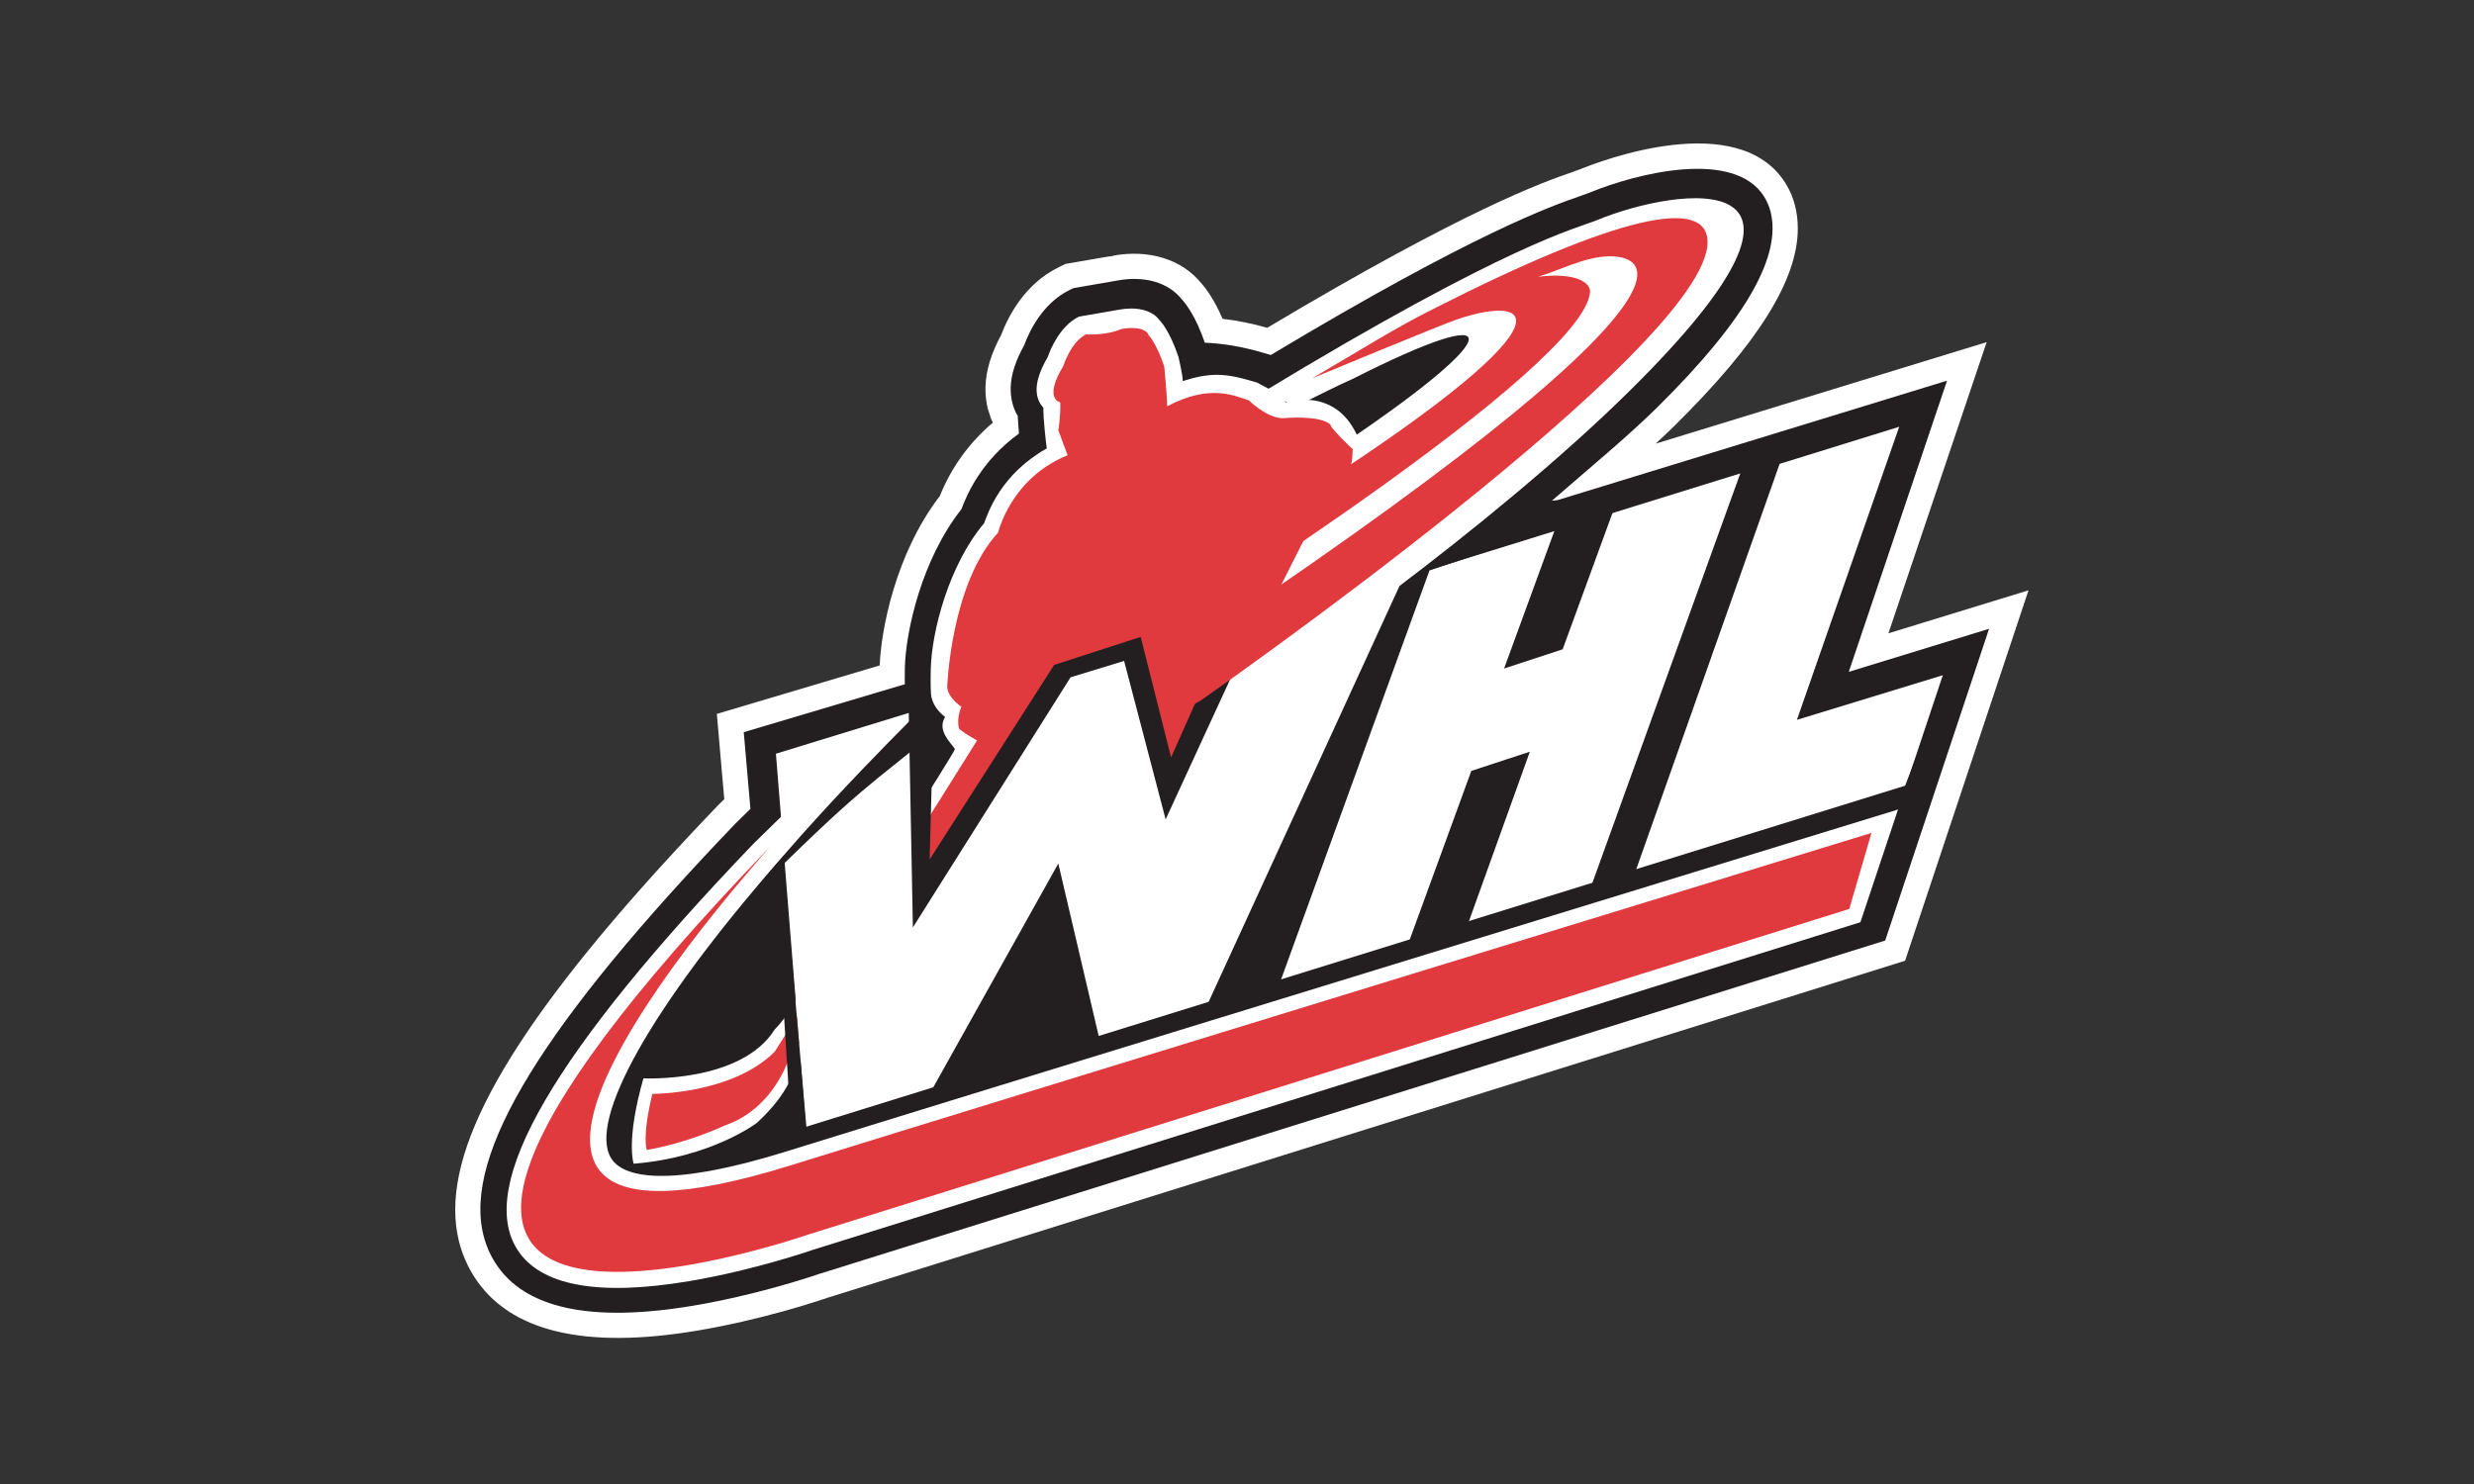 <?xml version="1.0" encoding="UTF-8"?> <svg xmlns="http://www.w3.org/2000/svg" xmlns:xlink="http://www.w3.org/1999/xlink" id="Layer_1" data-name="Layer 1" width="500" height="300" viewBox="0 0 500 300"><rect x="0" y="0" width="500" height="300" fill="#333333" stroke="none"/><defs><clipPath id="clippath"><rect x="92" y="29" width="317.962" height="241.466" style="fill: none; stroke-width: 0px;"></rect></clipPath><clipPath id="clippath-1"><rect x="92" y="29" width="317.962" height="241.466" style="fill: none; stroke-width: 0px;"></rect></clipPath></defs><g style="clip-path: url(#clippath);"><path d="m319.4,34.193c-.166.063-1.637.592-1.637.592-5.851,2.034-21.43,7.473-61.653,31.483-3.084-.874-6.105-1.491-9.024-1.817-1.636-3.806-3.312-6.123-4.53-7.444l.238.282c-3.89-4.866-10.606-6.954-17.949-5.584,0,0,.117.083.121.083-.423.029-.83.038-1.316.127l-8.328,1.441-1.413.699c-6.813,3.346-10.15,9.882-11.581,13.676-2.021,3.738-3.07,7.172-3.158,10.465-.004.155-.004.311-.004.467,0,1.349.156,2.674.467,3.948l.66,2.067s.18.355.38.749c-4.745,4.015-8.372,8.983-10.747,14.864-9.052,11.801-11.884,27.307-12.132,34.227-5.725,1.704-32.92,9.8-32.92,9.8,0,0,1.201,13.797,1.501,17.244-.64.632-1.359,1.335-1.359,1.335l-.054.059c-36.232,37.794-52.961,63.442-52.961,81.602,0,2.2.248,4.29.728,6.274.632,2.574,1.671,5.008,3.089,7.237,7.07,11.096,22.251,14.767,45.118,10.92,12.641-2.126,23.518-5.686,26.549-6.725l-.127.054,217.663-68.099,24.942-74.883s-19.907,6.109-28.312,8.693c4.492-13.296,19.861-58.867,19.861-58.867,0,0-44.249,13.579-66.897,20.527,1.301-1.204,2.562-2.393,3.747-3.564,16.905-16.667,24.978-29.535,24.978-39.961,0-1.55-.181-3.045-.537-4.493-.382-1.597-1.028-3.126-1.901-4.549-9.509-15.4-37.792-4.448-41.501-2.928h0Z" style="fill: #fff; fill-rule: evenodd; stroke-width: 0px;"></path></g><path d="m373.643,135.818l19.858-58.863-78.675,24.135-1.19.142c7.517-6.541,15.286-12.957,21.148-18.735,18.944-18.682,25.142-31.148,23.073-39.613-.268-1.097-.706-2.127-1.297-3.093-6.007-9.731-25.743-4.797-35.339-.835l-1.728.628c-5.934,2.058-21.557,7.521-62.708,32.21-.107-.057-.219-.121-.219-.121l-.363-.077-.719-.225c-4.323-1.286-8.309-1.946-11.986-2.092-1.797-5.216-3.739-7.784-4.686-8.804-2.701-3.38-7.523-4.784-13.029-3.758.068-.011-8.057,1.399-8.057,1.399l-.811.141-.753.369c-5.493,2.705-8.154,8.396-9.168,11.154-1.744,3.133-2.661,5.944-2.73,8.552-.025,1.059.078,2.083.321,3.064.117.481.267.951.451,1.408.175.452.413.874.655,1.287.054,1.019.132,2.277.244,3.554-7.712,5.595-10.543,12.412-11.63,15.293-7.985,10.115-11.233,24.542-11.432,32.021-.048,1.85-.004,3.365-.004,3.365l-32.556,9.693s1.044,12.155,1.349,15.501c0,.004-3.026,2.966-3.026,2.966-38.84,40.52-54.971,66.677-50.95,83.139.5,2.05,1.311,3.948,2.432,5.704,5.861,9.209,19.313,12.107,39.973,8.63,12.28-2.063,22.93-5.554,25.741-6.515v.009l215.172-67.316,20.994-63.019-28.355,8.702h0Z" style="fill: #231f20; fill-rule: evenodd; stroke-width: 0px;"></path><path d="m256.075,136.939s0,.171.019.413l3.613-15.602-2.86.684c.067,4.148.117,13.106-.772,14.505h0Z" style="fill: #e03a3e; fill-rule: evenodd; stroke-width: 0px;"></path><path d="m263.015,155.685c-.335-.743-.85-1.929-1.412-3.249l-9.543,16.434c2,2.403,3.764,4.209,3.764,4.209l1.51.461.709,2.065,6.167-10.733c.2-3.306-1.194-9.187-1.194-9.187h0Z" style="fill: #fff; fill-rule: evenodd; stroke-width: 0px;"></path><path d="m263.078,76.776s.025-.01.048-.02c-.014.005-.029.01-.048.02h0Z" style="fill: #e03a3e; fill-rule: evenodd; stroke-width: 0px;"></path><path d="m273.202,94.015c-2.301,1.419-1.272,2.666-.121,4.211.472-1.418.812-2.997,1.011-4.764-.302.19-.588.369-.89.553h0Z" style="fill: #e03a3e; fill-rule: evenodd; stroke-width: 0px;"></path><path d="m263.986,76.417c.043-.015.073-.029.096-.034-.023.01-.053.02-.096.034h0Z" style="fill: #e03a3e; fill-rule: evenodd; stroke-width: 0px;"></path><path d="m264.082,76.383c.029-.015.035-.019,0,0h0Z" style="fill: #e03a3e; fill-rule: evenodd; stroke-width: 0px;"></path><polygon points="265.817 95.948 236.529 154.747 227.366 119.141 265.817 95.948 265.817 95.948 265.817 95.948" style="fill: #e03a3e; fill-rule: evenodd; stroke-width: 0px;"></polygon><g style="clip-path: url(#clippath-1);"><path d="m152.212,170.631c-40.375,42.118-55.968,68.937-47.663,81.972,4.676,7.333,16.364,9.484,34.755,6.385,13.35-2.243,25.18-6.39,25.267-6.424l-.277.098,212.879-66.598,6.551-22.454s-180.009,55.244-224.617,69.102c-26.689,8.301-33.764,4.451-35.605,1.415-4.682-7.713,8.153-30.55,33.493-59.605l8.687-9.431-7.921.107c-.442.461-5.114,4.978-5.55,5.434h0Z" style="fill: #fff; fill-rule: evenodd; stroke-width: 0px;"></path><path d="m159.665,235.621c45.12-14.025,218.562-67.243,218.562-67.243l-4.487,15.371-210.365,65.816s-125.23,43.506-7.848-78.292c-1.253,1.72-83.652,91.629,4.137,64.348h0Z" style="fill: #e03a3e; fill-rule: evenodd; stroke-width: 0px;"></path></g><polygon points="326.09 103.146 315.816 131.262 303.976 135.148 314.354 106.773 288.904 115.314 258.513 199.088 284.381 191.391 297.358 155.84 309.187 151.96 296.814 186.4 321.692 178.848 351.752 95.598 326.09 103.146 326.09 103.146 326.09 103.146" style="fill: #fff; fill-rule: evenodd; stroke-width: 0px;"></polygon><polygon points="383.832 86.275 359.667 93.773 330.631 175.885 384.831 159.356 393.801 136.147 363.159 145.52 383.832 86.275 383.832 86.275 383.832 86.275" style="fill: #fff; fill-rule: evenodd; stroke-width: 0px;"></polygon><polygon points="389.381 84.008 283.348 116.926 282.44 113.207 388.478 80.287 389.381 84.008 389.381 84.008 389.381 84.008" style="fill: #231f20; fill-rule: evenodd; stroke-width: 0px;"></polygon><path d="m218.051,64.009c-3.904,1.919-5.821,6.776-6.308,8.178-1.433,2.457-2.195,4.575-2.244,6.376-.019.855.112,1.641.398,2.361.238.606.593,1.078.972,1.486-.068,1.884.607,8.026.694,8.231-9.275,5.23-11.8,12.835-12.679,15.146-7.143,8.455-10.576,21.882-10.776,29.403-.073,2.861.02,4.76.039,5.032.17,2.117,1.515,3.662,2.846,4.71-.029.058-.136.311-.136.311l.077-.141c-1.704,2.801,1.865,5.642,2.046,6.371.087.364-20.931,33.439-21.13,33.716-7.677,8.397-9.892,17.482-15.287,22.927-6.789,10.867-26.525,9.878-26.525,9.878-3.594,12.587-1.981,17.254-1.981,17.254,15.719-1.243,24.911-8.252,24.911-8.252,7.022-6.522,6.77-10.023,9.252-13.048,4.444-4.613,19.672-22.237,27.859-31.745.448.762,1.049,1.428,2.002,1.812,1.408.553,5.662,2.19,17.652-13.84.67-.374,2.54-1.166,7.129-1.71l1.239-.146s1.093-1.175,1.205-1.291c1.816-1.375,3.291-5.143,5.992-12.131,0,0,.228-.602.257-.684.795,3.967,2.709,7.673,3.773,9.504-.141,2.058-.394,6.459-.757,13.204l-.054.976,5.162,8.478,2.884-4.123c5.065-7.123,14.083-19.876,17.58-25.28l.869-1.346-.408-1.545c-.053-.169-.073-.334-.067-.494.023-.966.97-1.719,1.189-1.884l1.147-.849.28-1.41c.102-.607.156-1.184.171-1.733.096-3.613-1.535-5.696-1.938-6.158-.179-.753-.374-2.428-.481-4.22,1.481-2.432,3.424-6.584,4.219-8.332,2.03-2.891,9.567-15.424,12.155-19.746,3.414-3.56,3.162-10.407,4.557-14.554,1.275-3.792-1.599-6.881-1.677-6.925-4.613-9.741-14.335-6.43-14.335-6.43l-.49-.748c-1.014-1.122-5.283-3.252-5.283-3.252l-.719-.219c-5.896-1.758-8.766-1.817-14.306-.098.053-1.107-.849-4.841-.849-4.841-1.716-5.147-3.464-7.085-3.818-7.435-1.675-2.33-5.158-2.72-8.184-2.151l-8.124,1.408h0Z" style="fill: #fff; fill-rule: evenodd; stroke-width: 0px;"></path><path d="m268.939,85.911c-1.898-2.065-9.561-1.375-9.561-1.375-3.302.082-6.968-3.599-6.968-3.599-2.672-.795-7.732-3.491-16.521,1.199-.035-2.403-.592-8.036-.592-8.036-1.588-4.768-3.108-6.284-3.108-6.284-.82-2.205-5.454-1.331-5.454-1.331-3.195,1.389-7.251,1.118-7.251,1.118-3.073,1.514-4.608,6.42-4.608,6.42-4.044,6.662-.598,7.327-.598,7.327.098,2.788-.388,5.629-.388,5.629l1.869,5.05c-11.504,4.671-14.034,15.621-14.034,15.621-9.625,10.495-10.29,31.27-10.29,31.27.175,2.195,2.855,3.948,2.855,3.948-1.083,2.593-.451,4.482-.451,4.482,1.835,1.423,3.632,2.321,3.632,2.321l-21.13,33.721c-7.803,10.126-19.778,29.22-19.778,29.22-8.6,8.599-24.723,8.527-24.723,8.527-2.132,8.794-1.122,11.335-1.122,11.335,7.696-1.355,14.132-4.196,15.861-4.992,10.436-3.633,13.233-14.627,13.233-14.627,5.283-5.341,30.851-38.69,30.851-38.69-3.88,18.814,17.137-5.637,17.137-5.637,1.812-1.38,5.479-2.147,9.087-2.574.408-.471.821-.88.821-.88,1.064.302,8.77-21.157,8.77-21.157,1.083-.369,2.739,4.234,2.739,4.234-2.637,5.385,3.583,15.283,3.583,15.283-.135,1.52-.524,8.551-.83,14.145,1.045,1.764,1.904,3.137,2.2,3.614,4.584-6.443,13.976-19.711,17.492-25.149-.054-.029-.073-.063.053-.083-1.16-3.642,2.448-6.147,2.448-6.147.607-3.527-1.122-5.396-1.122-5.396-.947.019-1.228-7.075-1.228-7.075,1.408-1.822,4.73-9.135,4.73-9.135,1.389-1.738,12.339-20.023,12.339-20.023,4.234-3.617,4.496-17.447,4.496-17.447-.315-.097-4.822-4.613-4.438-4.826h0Z" style="fill: #e03a3e; fill-rule: evenodd; stroke-width: 0px;"></path><path d="m245.498,136.808c-.179.112-2.807,2.788-2.807,2.788l-6.012,13.515-6.148-24.358-17.491,5.667-25.16,39.324.743-27.684-20.725,21.542,13.286,35.708,44.094-12.865,25.072,3.332,31.939-65.068-36.791,8.099h0Z" style="fill: #231f20; fill-rule: evenodd; stroke-width: 0px;"></path><polygon points="293.729 99.682 251.962 130.059 235.577 165.64 227.185 133.613 216.366 136.915 184.496 187.487 183.66 144.121 156.815 152.367 162.987 229.361 187.827 221.223 213.885 174.565 222.154 209.883 243.935 203.259 282.861 118.407 319.201 84.624 293.729 99.682 293.729 99.682 293.729 99.682" style="fill: #fff; fill-rule: evenodd; stroke-width: 0px;"></polygon><path d="m187.57,142.049s-23.397,22.809-36.956,40.301c24.296-24.35,25.635-23.733,38.131-34.265l-1.174-6.036h0Z" style="fill: #231f20; fill-rule: evenodd; stroke-width: 0px;"></path><polygon points="160.05 230.624 157.781 194.743 158.355 174.502 163.124 229.643 160.05 230.624 160.05 230.624 160.05 230.624" style="fill: #231f20; fill-rule: evenodd; stroke-width: 0px;"></polygon><path d="m322.759,44.498c-4.078,1.685-17.725,4.559-67.946,35.028l7.362,2.467c4.559-2.161,7.488-3.763,11.159-5.377,31.827-16.117,31.129-9.231-.826,12.403,2.899,1.278-.728,9.033-3.049,9.951.553-6.201,7.426,1.402-2.71,3.768l-20.614,40.889c11.212-5.71,55.549-37.324,83.07-64.465,47.69-47.037,9.658-41.321-6.446-34.663h0Z" style="fill: #fff; fill-rule: evenodd; stroke-width: 0px;"></path><path d="m289.631,62.474c-7.765,3.88-14.723,8.329-24.465,14.006,0,0,26.01-10.796,29.303-11.913,15.655-5.308,25.455-.232-34.033,37.48-2.759,2.812-25.063,12.932-25.403,14.283,1.364,1.583,5.191,6.91,2.282,10.241,0,0,82.609-52.005,84.036-67.477.174-1.875-2.699-4.098-10.499-3.147,4.282-1.247,9.256-3.992,14.2-4.127,3.262-.088,32.604.048-79.594,75.542,0,0-6.759,3.855-8.211,6.225-2.219,3.638-1.918,10.291-.733,11.577.471.515,4.128-2.563,6.075-3.501,0,0,102.767-71.579,102.508-92.782-.11-9.163-18.054-5.409-55.466,13.592h0Z" style="fill: #e03a3e; fill-rule: evenodd; stroke-width: 0px;"></path><polygon points="387.031 160.409 156.421 231.999 155.922 229.953 386.526 158.365 387.031 160.409 387.031 160.409 387.031 160.409" style="fill: #231f20; fill-rule: evenodd; stroke-width: 0px;"></polygon><polygon points="393.32 134.482 374.935 189.61 379.975 188.221 398.098 132.996 393.32 134.482 393.32 134.482 393.32 134.482" style="fill: #231f20; fill-rule: evenodd; stroke-width: 0px;"></polygon></svg> 